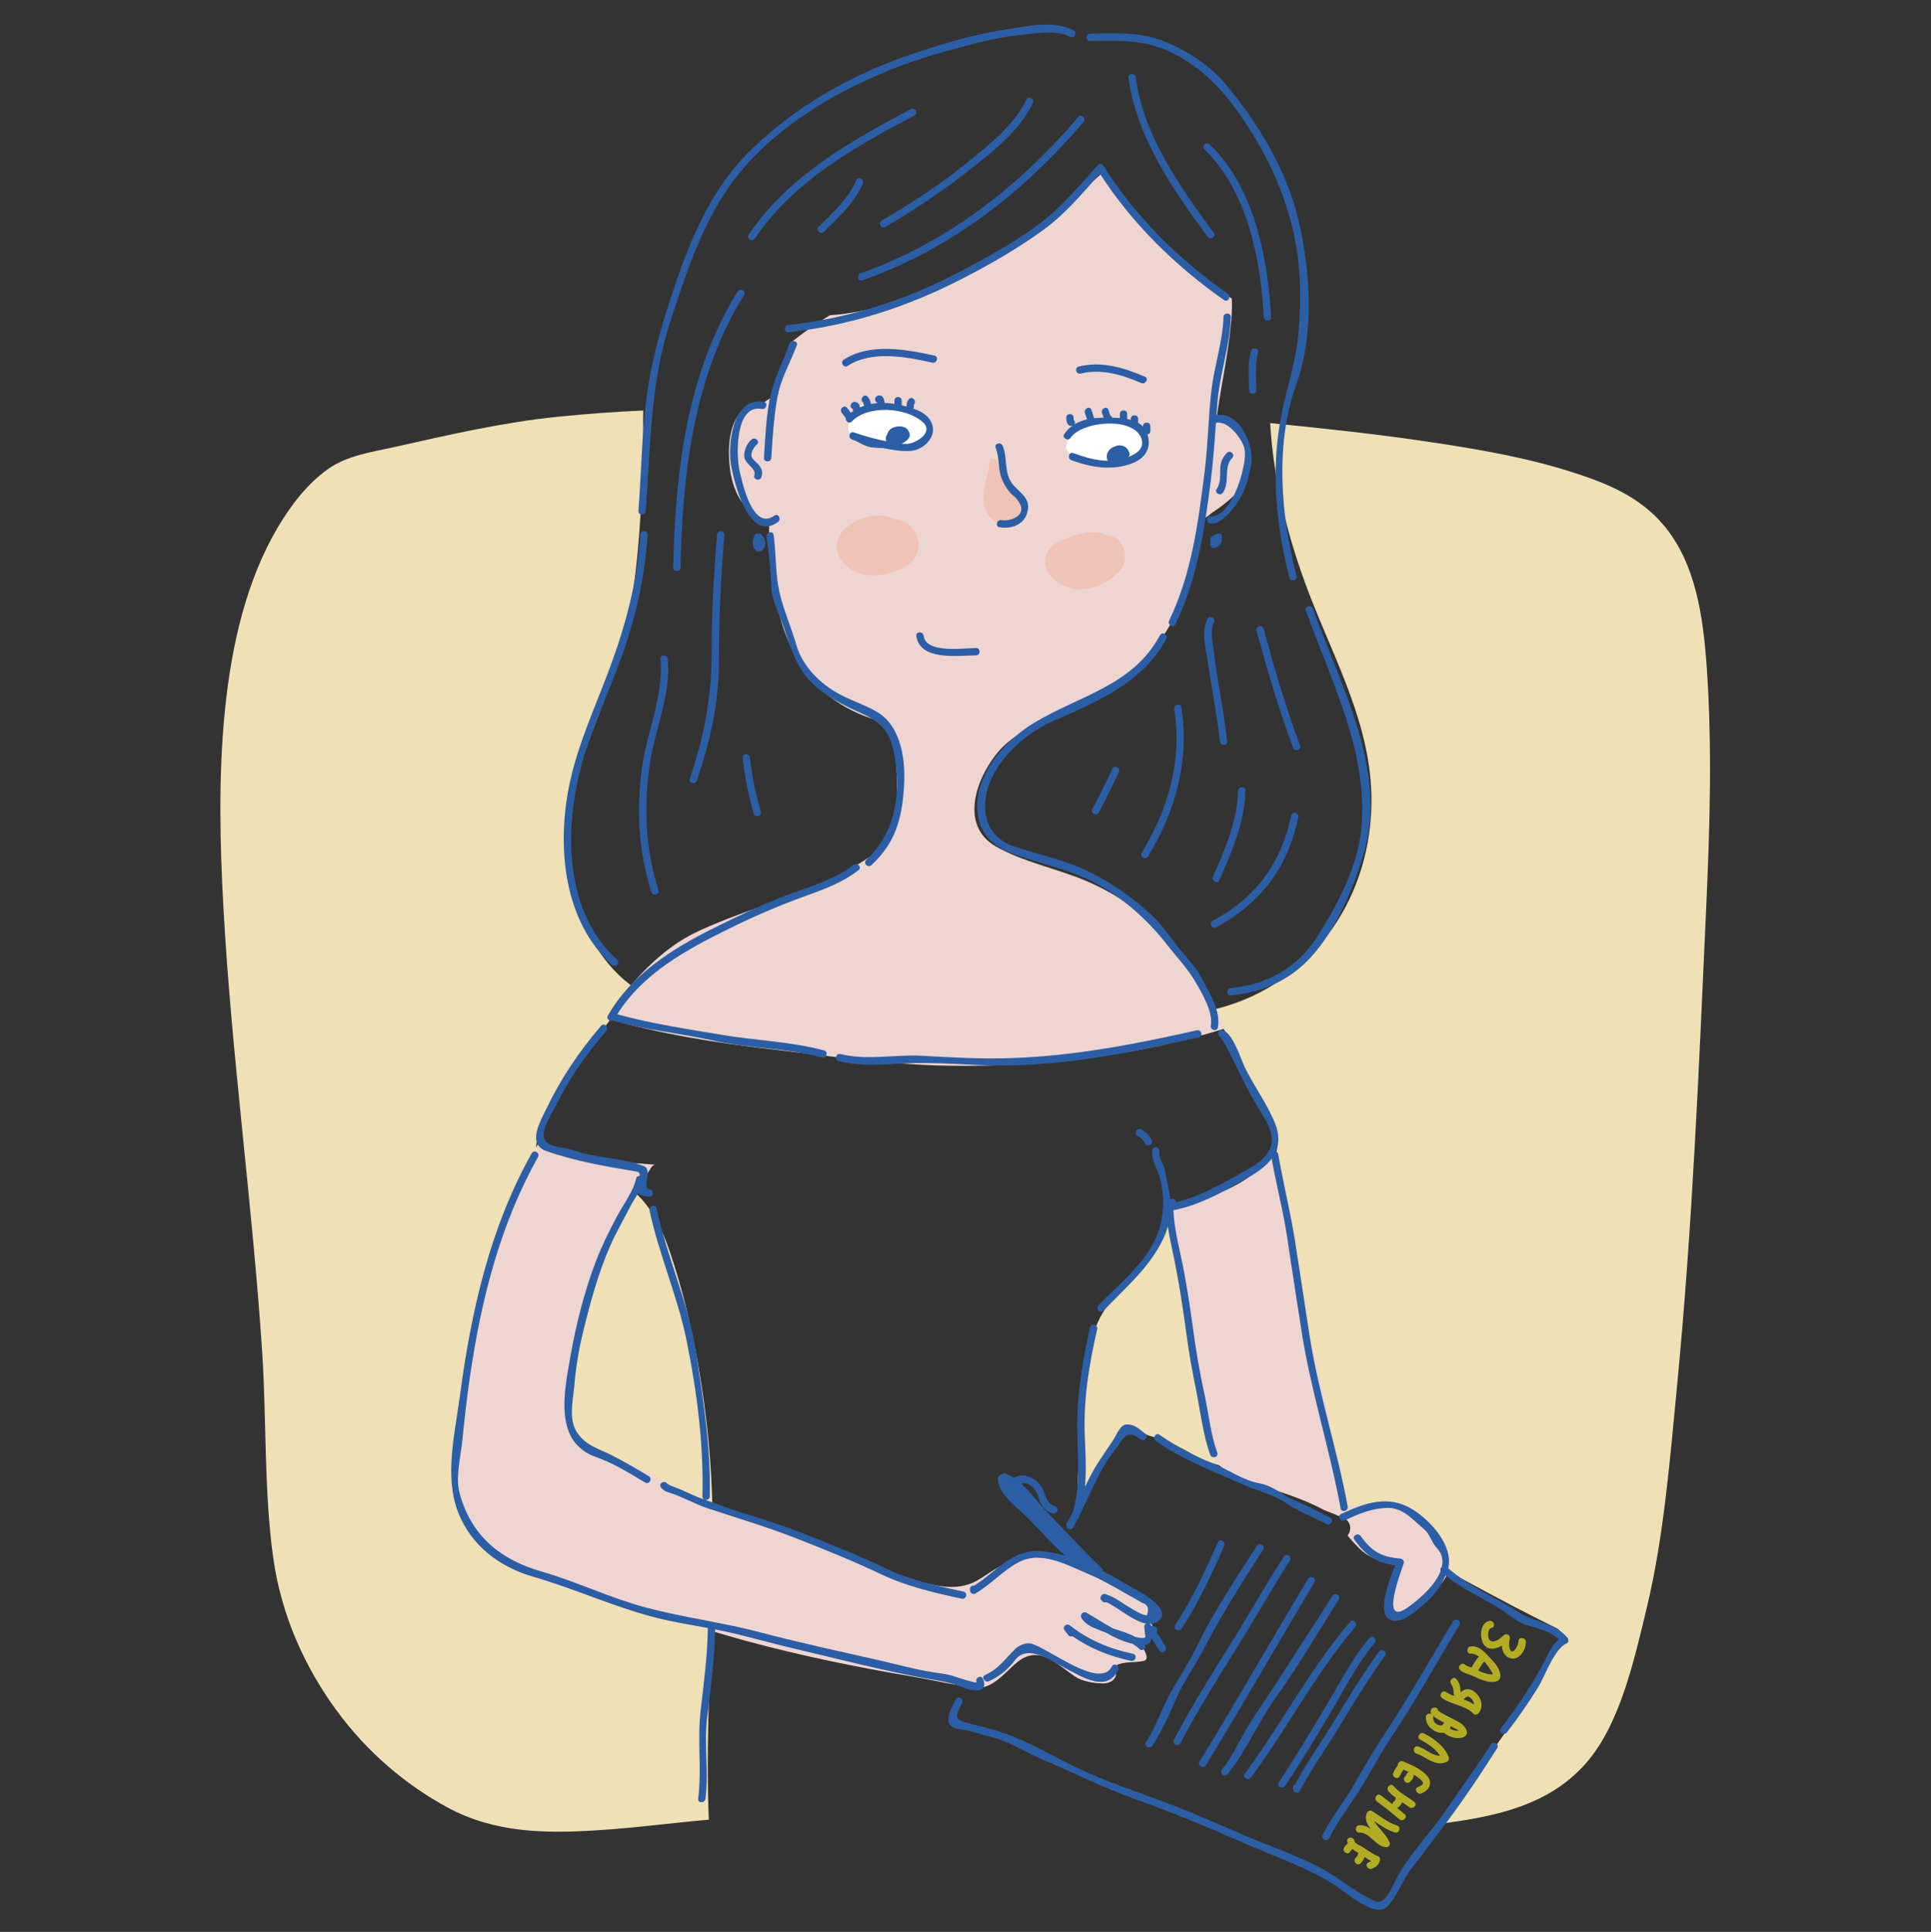 <?xml version="1.0" encoding="UTF-8" standalone="no"?>
<!-- Created with Inkscape (http://www.inkscape.org/) -->

<svg
   xmlns:dc="http://purl.org/dc/elements/1.1/"
   xmlns:cc="http://creativecommons.org/ns#"
   xmlns:rdf="http://www.w3.org/1999/02/22-rdf-syntax-ns#"
   xmlns:sodipodi="http://sodipodi.sourceforge.net/DTD/sodipodi-0.dtd"
   xmlns:inkscape="http://www.inkscape.org/namespaces/inkscape"
   xmlns="http://www.w3.org/2000/svg"
   version="1.1"
   id="svg2"
   xml:space="preserve"
   width="351.977"
   height="352.096"
   viewBox="0 0 351.977 352.096"
   sodipodi:docname="request.svg"
   inkscape:version="0.92.3 (2405546, 2018-03-11)"><rect x="0" y="0" width="351.977" height="352.096" fill="#333333" stroke="none"/><defs
     id="defs6"><clipPath
       clipPathUnits="userSpaceOnUse"
       id="clipPath18"><path
         d="M 0,841.89 H 595.28 V 0 H 0 Z"
         id="path16"
         inkscape:connector-curvature="0" /></clipPath><clipPath
       clipPathUnits="userSpaceOnUse"
       id="clipPath166"><path
         d="M 236.964,740.387 H 375.965 V 841.89 H 236.964 Z"
         id="path164"
         inkscape:connector-curvature="0" /></clipPath><clipPath
       clipPathUnits="userSpaceOnUse"
       id="clipPath180"><path
         d="M 0,841.89 H 595.28 V 0 H 0 Z"
         id="path178"
         inkscape:connector-curvature="0" /></clipPath><clipPath
       clipPathUnits="userSpaceOnUse"
       id="clipPath964"><path
         d="M 0,841.89 H 595.28 V 0 H 0 Z"
         id="path962"
         inkscape:connector-curvature="0" /></clipPath></defs><sodipodi:namedview
     pagecolor="#ffffff"
     bordercolor="#666666"
     borderopacity="1"
     objecttolerance="10"
     gridtolerance="10"
     guidetolerance="10"
     inkscape:pageopacity="0"
     inkscape:pageshadow="2"
     inkscape:window-width="1920"
     inkscape:window-height="1017"
     id="namedview4"
     showgrid="false"
     inkscape:zoom="0.29732601"
     inkscape:cx="-773.28494"
     inkscape:cy="-135.77457"
     inkscape:window-x="-8"
     inkscape:window-y="-8"
     inkscape:window-maximized="1"
     inkscape:current-layer="g10" /><g
     id="g10"
     inkscape:groupmode="layer"
     inkscape:label="Листовка (можно изменять)"
     transform="matrix(1.333,0,0,-1.333,-42.842,1068.629)"><g
       id="g12242"
       transform="translate(-276.911,221.117)"
       inkscape:export-filename="C:\dev\pfdo\_frontend\build\img\ill\index002.png"
       inkscape:export-xdpi="299"
       inkscape:export-ydpi="299"><g
         style="opacity:0.99;fill:#feedbf;fill-opacity:0.941"
         transform="translate(405.758,385.272)"
         id="g966"><path
           inkscape:connector-curvature="0"
           id="path968"
           style="fill:#feedbf;fill-opacity:0.941;fill-rule:nonzero;stroke:none"
           d="m 0,0 c -0.889,7.98 -2.496,16.422 -5.087,24.066 -1.37,4.045 -3.532,8.383 -7.81,10.028 -3.209,1.235 -6.569,1.865 -9.719,3.268 -0.787,0.349 -0.922,1.33 -0.611,2.031 3.138,7.061 7.337,13.354 12.225,19.313 0.289,0.351 0.631,0.502 0.969,0.515 0.2,0.149 0.443,0.258 0.741,0.293 0.12,0.016 0.239,0.024 0.359,0.039 -9.184,5.467 -12.172,19.326 -9.194,28.891 2.284,7.339 5.782,14.241 7.27,21.827 1.522,7.763 1.879,15.618 2.075,23.508 0.04,1.627 0,3.475 0.027,5.378 -3.919,-0.177 -7.835,-0.464 -11.744,-0.862 -7.579,-0.772 -14.913,-2.487 -22.387,-4.159 -2.974,-0.666 -6.412,-1.11 -9.118,-3.09 -2.69,-1.969 -4.873,-4.727 -6.785,-7.982 -8.309,-14.137 -8.316,-34.764 -7.363,-51.97 1.123,-20.289 3.957,-40.342 5.291,-60.61 0.614,-9.33 0.23,-18.894 1.502,-28.111 1.121,-8.119 4.445,-15.174 8.642,-20.916 4.272,-5.842 9.581,-10.242 15.151,-13.275 6.494,-3.537 13.466,-3.582 20.347,-3.159 5.16,0.319 10.29,1.006 15.436,1.465 C -0.531,-35.695 1.977,-17.762 0,0" /></g><g
         style="opacity:0.99;fill:#feedbf;fill-opacity:0.941"
         transform="translate(542.453,489.054)"
         id="g970"><path
           inkscape:connector-curvature="0"
           id="path972"
           style="fill:#feedbf;fill-opacity:0.941;fill-rule:nonzero;stroke:none"
           d="m 0,0 c -0.508,7.488 -1.588,14.5 -5.852,19.625 -3.305,3.972 -7.783,5.749 -11.953,7.121 -6.423,2.115 -13.003,3.253 -19.558,4.245 -7.436,1.125 -14.895,1.92 -22.357,2.664 0.512,-8.573 2.692,-16.793 5.953,-24.905 3.805,-9.462 8.505,-18.232 7.84,-28.722 -0.844,-13.328 -9.609,-23.897 -21.822,-26.621 3.814,-5.539 6.436,-11.799 8.913,-18.389 0.215,-0.572 -0.057,-1.441 -0.63,-1.717 -0.248,-0.121 -0.499,-0.232 -0.747,-0.349 -2.882,-3.997 -8.847,-5.704 -14.025,-6.29 -0.01,-2.394 -0.533,-4.738 -1.988,-6.826 -2.151,-3.09 -5.432,-5.592 -7.021,-9.039 -2.543,-5.522 -2.428,-12.943 -2.668,-18.904 -0.083,-2.065 -0.14,-4.145 -0.123,-6.223 0.03,0.09 0.065,0.182 0.116,0.275 1.435,2.657 3.938,9.203 7.37,9.756 0.088,0.02 0.176,0.028 0.264,0.029 0.585,0.041 1.196,-0.095 1.833,-0.457 2.437,-0.734 5.08,-1.767 7.137,-3.322 17.28,-4.939 32.758,-15.236 48.762,-23.062 0.744,-0.366 0.971,-1.328 0.61,-2.034 -0.879,-1.71 -1.952,-3.224 -3.111,-4.691 -0.357,-1.291 -1.139,-2.66 -2.027,-3.959 -3.696,-5.402 -7.545,-10.73 -11.365,-16.06 1.134,0.164 2.267,0.314 3.398,0.501 5.811,0.971 12.243,2.663 16.798,8.11 4.413,5.277 6.284,13.639 8.058,21.023 2.318,9.655 3.174,20.461 4.143,30.514 2.081,21.588 2.971,43.358 3.958,65.084 C 0.399,-21.756 0.737,-10.862 0,0" /></g><g
         transform="translate(479.308,520.004)"
         id="g986"><path
           inkscape:connector-curvature="0"
           id="path988"
           style="fill:#eed5d2;fill-opacity:1;fill-rule:nonzero;stroke:none"
           d="m 0,0 c -0.6,1.403 -1.907,2.722 -3.367,2.743 -0.027,0.011 -0.046,0.029 -0.073,0.04 -0.173,0.068 -0.347,0.118 -0.521,0.153 0.024,0.174 0.054,0.348 0.078,0.523 0.606,4.416 1.595,8.769 1.99,13.214 0.091,1.021 0.113,2.034 0.082,3.041 -6.79,4.736 -12.98,10.058 -17.238,17.108 -0.163,0.024 -0.325,0.055 -0.488,0.079 -10.153,-9.291 -23.647,-18.403 -37.274,-19.464 -1.899,-1.168 -3.721,-2.434 -5.439,-3.831 -0.7,-2.323 -1.235,-4.722 -1.657,-7.152 -0.718,-0.152 -1.349,-0.488 -1.9,-0.961 -0.784,0.221 -1.651,0.078 -2.548,-0.662 -2.287,-1.886 -2.417,-5.558 -2.1,-8.255 0.254,-2.161 1.081,-4.592 2.859,-5.922 0.634,-0.843 1.464,-1.499 2.496,-1.901 0.006,-0.31 0.005,-0.626 0.014,-0.933 0.22,-7.971 1.489,-17.122 8.146,-22.398 1.955,-1.549 4.207,-2.628 6.625,-3.363 2.217,-1.995 2.627,-4.561 2.699,-7.996 0.089,-4.267 0.224,-8.127 -3.772,-10.718 -3.743,-2.426 -7.436,-4.212 -11.674,-5.664 -3.967,-1.36 -7.901,-2.688 -11.715,-4.448 -5.212,-2.404 -9.289,-7.08 -12.645,-11.896 7.389,-2.154 15,-3.367 22.645,-4.252 7.99,-0.926 16.084,-2.113 24.134,-2.242 12.791,-0.203 25.758,1.304 38.003,5.117 -2.461,4.977 -5.549,9.617 -9.455,13.648 -2.832,2.922 -6.308,5.139 -10.067,6.675 -3.9,1.594 -8.237,2.438 -11.909,4.533 -5.068,2.89 -2.681,9.456 0.377,13.015 1.474,1.715 3.445,2.806 5.428,3.891 0.537,0.078 1.062,0.158 1.579,0.239 2.455,1.216 5.055,2.212 7.474,3.692 5.124,3.135 8.728,8.109 10.993,13.607 0.741,3.228 1.226,6.512 1.796,9.495 0.033,0.174 0.067,0.349 0.1,0.523 0.383,0.159 0.745,0.369 1.068,0.59 0.248,0.169 0.48,0.363 0.705,0.564 1.35,0.848 2.614,1.908 3.574,2.915 C 0.763,-4.83 0.957,-2.239 0,0" /></g><g
         transform="translate(455.062,367.142)"
         id="g990"><path
           inkscape:connector-curvature="0"
           id="path992"
           style="fill:#eed5d2;fill-opacity:1;fill-rule:nonzero;stroke:none"
           d="m 0,0 c -4.659,2.162 -7.944,0.23 -11.847,-2.361 -3.004,-1.996 -6.082,-1.114 -9.336,-0.188 -3.763,1.07 -7.311,2.822 -11.016,4.07 -3.322,1.118 -6.536,2.573 -9.871,3.69 -3.73,1.25 -7.483,2.764 -10.988,4.551 -2.672,1.363 -5.222,2.926 -8.019,4.033 -1.411,0.559 -2.815,0.973 -4.131,1.762 -2.181,1.308 -2.777,3.752 -2.908,6.115 -0.187,3.389 0.889,6.607 1.568,9.873 0.835,4.019 2.151,7.939 3.768,11.709 1.607,3.746 3.694,7.275 5.937,10.702 0.122,0.07 0.239,0.15 0.36,0.222 -4.602,0.385 -11.721,0.51 -15.955,2.916 -0.221,-0.558 -0.459,-1.111 -0.668,-1.676 -0.555,-1.078 -1.112,-2.156 -1.661,-3.24 -3.115,-6.153 -4.994,-12.965 -6.23,-19.721 -0.565,-3.088 -0.93,-6.213 -1.162,-9.344 -0.239,-3.222 -0.944,-6.388 -1.269,-9.605 -0.55,-5.438 1.008,-9.76 5.454,-13.004 4.351,-3.174 9.986,-4.502 15.103,-5.842 6.366,-1.668 12.554,-3.891 18.907,-5.611 7.472,-2.022 15.068,-3.576 22.698,-4.865 2.947,-0.498 6.051,-1.295 9.017,-1.51 1.939,-0.139 3.893,2.25 5.177,3.344 3.097,2.634 5.394,-0.024 8.009,-1.797 1.062,-0.721 2.518,-0.93 3.773,-0.979 0.763,-0.031 1.644,0.274 1.866,1.08 0.16,0.582 -0.422,1.262 0.414,1.555 1.036,0.363 2.339,0.189 3.433,0.451 0.279,0.068 0.401,0.356 0.349,0.615 -0.155,0.782 -0.536,1.239 -1.042,1.703 1.625,0.719 2.724,1.782 1.341,3.145 C 14.29,-5.148 1.701,-0.789 0,0" /></g><g
         transform="translate(507.319,367.284)"
         id="g994"><path
           inkscape:connector-curvature="0"
           id="path996"
           style="fill:#eed5d2;fill-opacity:1;fill-rule:nonzero;stroke:none"
           d="m 0,0 c -0.196,1.762 -1.449,3.373 -2.509,4.715 -1.356,1.717 -2.809,2.779 -5.001,3.121 -2.403,0.375 -4.796,-0.482 -7.207,-0.422 -0.972,4.096 -1.123,8.428 -1.961,12.557 -1.009,4.968 -2.475,9.783 -3.326,14.791 -0.82,4.824 -1.552,9.656 -2.319,14.486 -0.318,1.998 -0.589,5.002 -1.929,6.846 -2.323,-4.836 -8.694,-6.879 -14.309,-7.594 0.403,-1.506 0.832,-3.01 1.112,-4.539 0.706,-3.861 1.203,-7.729 1.767,-11.607 0.576,-3.959 1.242,-7.901 2.066,-11.817 0.47,-2.234 0.326,-5.943 2.115,-7.65 0.31,-0.295 0.651,-0.549 1.007,-0.783 0.699,-0.391 1.414,-0.754 2.142,-1.092 1.064,-0.42 2.176,-0.744 3.218,-1.086 2.734,-0.899 5.431,-1.764 7.921,-3.115 0.945,-0.364 1.879,-0.741 2.791,-1.153 0.722,-0.328 1.007,-1.367 0.609,-2.033 -0.064,-0.107 -0.116,-0.211 -0.172,-0.314 0.401,-0.504 0.841,-0.967 1.216,-1.37 1.998,-2.138 3.668,-2.162 6.279,-2.377 -0.854,-2.146 -2.619,-4.355 -2.247,-6.714 0.518,-3.288 5.932,2.107 6.402,2.599 C -1.146,-3.309 0.201,-1.809 0,0" /></g><g
         transform="translate(430.414,525.277)"
         id="g998"><path
           inkscape:connector-curvature="0"
           id="path1000"
           style="fill:#ffffff;fill-opacity:1;fill-rule:nonzero;stroke:none"
           d="m 0,0 c -1.099,0.113 -5.343,0.616 -5.125,-2.335 0.004,-0.052 0.021,-0.093 0.026,-0.143 -0.213,-0.145 -0.365,-0.453 -0.277,-0.877 0.512,-2.453 3.397,-2.318 4.776,-2.406 1.575,-0.102 4.98,-0.891 5.919,1.425 C 6.744,-0.826 1.14,-0.118 0,0" /></g><g
         transform="translate(465.241,521.301)"
         id="g1002"><path
           inkscape:connector-curvature="0"
           id="path1004"
           style="fill:#ffffff;fill-opacity:1;fill-rule:nonzero;stroke:none"
           d="M 0,0 C -0.428,1.731 -2.63,1.619 -3.631,1.776 -4.816,1.962 -6.013,1.889 -7.197,1.626 -7.953,1.458 -9.775,1.105 -9.919,-0.4 c -0.005,-0.058 0,-0.107 -0.003,-0.163 -0.184,-0.289 -0.349,-0.612 -0.463,-1.02 -0.09,-0.322 0.058,-0.733 0.253,-0.894 0.007,-0.006 0.016,-0.011 0.024,-0.018 0.065,-0.139 0.153,-0.262 0.29,-0.325 0.068,-0.032 0.14,-0.054 0.21,-0.083 0.054,-0.196 0.161,-0.364 0.338,-0.445 0.173,-0.079 0.44,-0.16 0.754,-0.236 1.229,-0.56 2.999,-0.618 3.379,-0.667 1.263,-0.165 2.993,-0.043 4.084,1.122 0.204,0.171 0.388,0.368 0.548,0.595 C 0.033,-1.937 0.277,-1.124 0,0" /></g><g
         transform="translate(431.565,509.474)"
         id="g1006"><path
           inkscape:connector-curvature="0"
           id="path1008"
           style="fill:#efc3b5;fill-opacity:1;fill-rule:nonzero;stroke:none"
           d="M 0,0 C -2.116,1.184 -5.08,0.448 -6.849,-1.097 -9.542,-3.449 -7.439,-6.707 -4.63,-7.425 -2.378,-8.001 2.04,-7 2.896,-4.515 3.413,-3.01 2.881,-1.737 1.755,-0.668 1.28,-0.218 0.66,-0.043 0,0" /></g><g
         transform="translate(462.534,505.957)"
         id="g1010"><path
           inkscape:connector-curvature="0"
           id="path1012"
           style="fill:#efc3b5;fill-opacity:1;fill-rule:nonzero;stroke:none"
           d="m 0,0 c -0.45,0.95 -1.208,1.289 -2.058,1.367 -1.708,0.972 -4.5,0.142 -6.09,-0.538 -2.797,-1.196 -3.344,-3.902 -0.815,-5.769 2.704,-1.997 6.256,-0.827 8.459,1.334 1.02,1 1.084,2.383 0.504,3.606" /></g><g
         transform="translate(447.667,513.538)"
         id="g1014"><path
           inkscape:connector-curvature="0"
           id="path1016"
           style="fill:#efc3b5;fill-opacity:1;fill-rule:nonzero;stroke:none"
           d="M 0,0 C -1.217,1.066 -1.626,2.532 -2.289,3.95 -2.324,4.198 -2.532,4.312 -2.757,4.293 -2.991,4.328 -3.227,4.228 -3.264,3.922 -3.521,1.808 -4.406,-0.012 -3.99,-2.174 c 0.283,-1.471 1.731,-2.763 3.24,-2.552 1.043,0.146 1.534,0.927 1.593,1.787 0.087,0.324 0.105,0.696 0.027,1.124 C 0.768,-1.249 0.45,-0.395 0,0" /></g><g
         transform="translate(436.555,522.389)"
         id="g1018"><path
           inkscape:connector-curvature="0"
           id="path1020"
           style="fill:#2c5ea5;fill-opacity:1;fill-rule:nonzero;stroke:none"
           d="m 0,0 c -0.351,1.267 -1.438,1.895 -2.62,2.3 0.049,0.073 0.084,0.157 0.085,0.266 0,0.059 -0.026,0.259 0.019,0.313 0.41,0.492 -0.294,1.203 -0.707,0.707 C -3.481,3.275 -3.531,2.974 -3.534,2.579 -3.761,2.639 -3.985,2.695 -4.202,2.75 v 0.649 c 0,0.645 -1,0.645 -1,0 V 2.948 c -0.443,0.069 -0.89,0.118 -1.341,0.13 -0.038,0.552 -0.258,1.209 -0.959,0.97 -0.491,-0.167 -0.409,-0.821 -0.038,-0.959 0,-0.013 0.001,-0.027 0.001,-0.041 -0.289,-0.024 -0.577,-0.055 -0.859,-0.11 -0.06,0.368 -0.196,0.685 -0.451,0.981 -0.42,0.491 -1.124,-0.22 -0.707,-0.707 0.118,-0.137 0.173,-0.3 0.187,-0.48 10e-4,-0.017 0.01,-0.028 0.013,-0.044 -0.187,-0.063 -0.372,-0.13 -0.551,-0.209 -0.065,0.359 -0.236,0.677 -0.662,0.735 -0.615,0.084 -0.883,-0.825 -0.304,-0.95 0.003,-0.066 0.005,-0.132 0.004,-0.198 0,-0.043 0.015,-0.076 0.023,-0.113 -0.107,-0.074 -0.221,-0.137 -0.325,-0.219 -0.005,0.006 -0.006,0.013 -0.011,0.019 -0.182,0.209 -0.317,0.456 -0.5,0.666 -0.423,0.488 -1.128,-0.222 -0.707,-0.707 0.183,-0.21 0.317,-0.456 0.5,-0.666 0.014,-0.016 0.03,-0.02 0.043,-0.033 -0.091,-0.425 0.456,-0.859 0.83,-0.467 2.15,2.253 7.343,1.982 9.682,-0.081 1.619,-1.427 -0.966,-2.893 -2.056,-2.983 -0.277,-0.022 -0.558,-0.009 -0.839,0.015 0.187,0.073 0.353,0.172 0.491,0.292 0.351,0.21 0.608,0.509 0.638,0.878 0.017,0.202 -0.051,0.378 -0.165,0.53 -0.231,0.642 -1.027,0.739 -1.677,0.635 -0.56,-0.089 -0.993,-0.396 -1.164,-0.848 -0.031,-0.054 -0.051,-0.11 -0.062,-0.17 -0.03,-0.048 -0.07,-0.089 -0.095,-0.139 -0.147,-0.299 -0.147,-0.595 -0.04,-0.839 -1.526,0.303 -2.932,0.687 -4.433,1.212 -0.611,0.214 -0.87,-0.753 -0.266,-0.964 0.847,-0.296 1.441,-0.772 2.292,-1.003 0.718,-0.194 1.552,-0.103 2.287,-0.242 1.173,-0.221 2.319,-0.415 3.517,-0.317 C -1.333,-3.349 0.484,-1.747 0,0" /></g><g
         transform="translate(465.353,522.289)"
         id="g1022"><path
           inkscape:connector-curvature="0"
           id="path1024"
           style="fill:#2c5ea5;fill-opacity:1;fill-rule:nonzero;stroke:none"
           d="M 0,0 V -0.068 C -0.195,0.137 -0.419,0.31 -0.667,0.452 V 1 c 0,0.645 -1,0.645 -1,0 V 0.86 c -0.164,0.046 -0.33,0.086 -0.5,0.119 v 0.688 c 0,0.645 -1,0.645 -1,0 V 1.106 c -0.359,0.029 -0.715,0.047 -1.048,0.053 -0.03,0.102 -0.089,0.199 -0.2,0.273 -0.17,0.111 -0.238,0.632 -0.32,0.82 -0.257,0.59 -1.119,0.081 -0.864,-0.504 0.091,-0.209 0.148,-0.407 0.222,-0.59 C -5.821,1.148 -6.265,1.129 -6.699,1.081 -6.704,1.137 -6.71,1.194 -6.735,1.252 -6.873,1.576 -6.93,1.926 -7.068,2.252 -7.32,2.844 -8.182,2.334 -7.932,1.748 -7.818,1.481 -7.752,1.198 -7.657,0.923 -8.279,0.783 -8.87,0.568 -9.404,0.233 -9.29,0.37 -9.259,0.559 -9.401,0.752 -9.5,0.887 -9.499,1.004 -9.5,1.167 c -0.005,0.644 -1.005,0.645 -1,0 0.003,-0.325 0.038,-0.652 0.235,-0.919 0.165,-0.224 0.419,-0.249 0.626,-0.17 -0.418,-0.301 -0.8,-0.674 -1.126,-1.159 -0.36,-0.538 0.507,-1.038 0.864,-0.505 1.493,2.228 8.453,2.944 9.637,-0.01 0.561,-1.397 -0.587,-2.181 -1.768,-2.621 0.149,0.106 0.243,0.286 0.181,0.516 -0.037,0.139 -0.095,0.259 -0.165,0.368 -0.255,0.608 -1.04,0.835 -1.642,0.642 -0.062,-0.02 -0.12,-0.059 -0.182,-0.087 -0.083,-0.024 -0.166,-0.049 -0.245,-0.085 -0.536,-0.243 -0.98,-0.87 -0.856,-1.446 0.01,-0.166 0.049,-0.31 0.123,-0.423 -1.61,0.011 -3.254,0.503 -4.716,1.047 -0.606,0.226 -0.864,-0.741 -0.266,-0.964 2.741,-1.021 5.701,-1.506 8.475,-0.366 1.736,0.714 2.488,2.154 1.923,3.88 C 0.811,-1.098 1,-0.947 1,-0.667 V 0 C 1,0.645 0,0.645 0,0" /></g><g
         transform="translate(436.818,531.937)"
         id="g1026"><path
           inkscape:connector-curvature="0"
           id="path1028"
           style="fill:#2c5ea5;fill-opacity:1;fill-rule:nonzero;stroke:none"
           d="m 0,0 c -3.887,0.854 -8.791,1.761 -12.385,-0.55 -0.541,-0.347 -0.04,-1.214 0.504,-0.864 3.358,2.159 7.987,1.247 11.615,0.45 C 0.362,-1.102 0.63,-0.138 0,0" /></g><g
         transform="translate(465.604,529.053)"
         id="g1030"><path
           inkscape:connector-curvature="0"
           id="path1032"
           style="fill:#2c5ea5;fill-opacity:1;fill-rule:nonzero;stroke:none"
           d="M 0,0 C -2.892,1.236 -5.913,2.168 -9.052,1.384 -9.677,1.228 -9.412,0.263 -8.786,0.42 -5.927,1.134 -3.133,0.26 -0.504,-0.863 0.082,-1.114 0.592,-0.252 0,0" /></g><g
         transform="translate(447.445,514.45)"
         id="g1034"><path
           inkscape:connector-curvature="0"
           id="path1036"
           style="fill:#2c5ea5;fill-opacity:1;fill-rule:nonzero;stroke:none"
           d="m 0,0 c -1.127,1.567 -0.606,3.471 -1.277,5.138 -0.239,0.591 -1.205,0.333 -0.965,-0.265 0.562,-1.397 0.268,-2.952 0.889,-4.385 0.329,-0.757 0.72,-1.361 1.28,-1.959 C 0.451,-1.833 0.853,-2.309 1.131,-2.9 1.812,-4.555 -0.372,-5.19 -1.46,-5.013 -2.091,-4.91 -2.361,-5.873 -1.726,-5.977 0.256,-6.3 2.109,-5.384 2.192,-3.206 2.246,-1.777 0.713,-0.991 0,0" /></g><g
         transform="translate(442.519,491.955)"
         id="g1038"><path
           inkscape:connector-curvature="0"
           id="path1040"
           style="fill:#2c5ea5;fill-opacity:1;fill-rule:nonzero;stroke:none"
           d="m 0,0 c -1.679,-0.02 -6.861,-0.785 -7.167,1.667 -0.079,0.631 -1.08,0.638 -1,0 C -7.734,-1.795 -2.416,-1.028 0,-1 0.645,-0.993 0.646,0.007 0,0" /></g><g
         transform="translate(476.938,540.387)"
         id="g1042"><path
           inkscape:connector-curvature="0"
           id="path1044"
           style="fill:#2c5ea5;fill-opacity:1;fill-rule:nonzero;stroke:none"
           d="m 0,0 c -6.617,4.624 -12.705,10.619 -16.986,17.487 -0.059,0.095 -0.136,0.148 -0.217,0.185 -0.172,0.104 -0.391,0.112 -0.568,-0.084 -2.565,-2.823 -4.845,-5.639 -7.909,-7.961 -2.984,-2.263 -6.294,-4.092 -9.573,-5.885 -7.768,-4.249 -16.003,-7.048 -24.832,-8.007 -0.634,-0.069 -0.641,-1.07 0,-1 8.437,0.917 16.237,3.46 23.755,7.315 3.86,1.98 7.645,4.158 11.155,6.714 3.001,2.185 5.251,4.93 7.698,7.658 C -13.112,9.621 -7.104,3.749 -0.504,-0.863 0.025,-1.234 0.524,-0.366 0,0" /></g><g
         transform="translate(417.037,533.588)"
         id="g1046"><path
           inkscape:connector-curvature="0"
           id="path1048"
           style="fill:#2c5ea5;fill-opacity:1;fill-rule:nonzero;stroke:none"
           d="m 0,0 c -1.008,-2.661 -2.316,-5.146 -2.807,-7.976 -0.438,-2.524 -0.552,-5.105 -0.711,-7.657 -0.04,-0.644 0.96,-0.64 1,0 0.17,2.747 0.345,5.486 0.816,8.201 0.434,2.508 1.772,4.804 2.667,7.166 C 1.193,0.338 0.227,0.597 0,0" /></g><g
         transform="translate(414.934,510.053)"
         id="g1050"><path
           inkscape:connector-curvature="0"
           id="path1052"
           style="fill:#2c5ea5;fill-opacity:1;fill-rule:nonzero;stroke:none"
           d="m 0,0 c -3,-2.181 -4.438,4.748 -4.752,6.119 -0.461,2.017 -0.667,9.156 3.038,8.467 0.63,-0.117 0.9,0.847 0.266,0.964 -4.273,0.795 -5.001,-5.974 -4.448,-8.781 0.423,-2.152 2.339,-10.585 6.4,-7.632 C 1.021,-0.488 0.522,0.38 0,0" /></g><g
         transform="translate(412.685,517.121)"
         id="g1054"><path
           inkscape:connector-curvature="0"
           id="path1056"
           style="fill:#2c5ea5;fill-opacity:1;fill-rule:nonzero;stroke:none"
           d="m 0,0 c -0.294,0.311 -0.679,0.558 -0.85,0.967 -0.214,0.513 0.331,1.377 0.704,1.68 0.501,0.407 -0.211,1.11 -0.707,0.707 -0.66,-0.537 -1.121,-1.608 -0.991,-2.46 0.139,-0.908 1.657,-1.562 1.363,-2.427 C -0.689,-2.146 0.277,-2.406 0.483,-1.799 0.726,-1.084 0.502,-0.529 0,0" /></g><g
         transform="translate(413.302,507.293)"
         id="g1058"><path
           inkscape:connector-curvature="0"
           id="path1060"
           style="fill:#2c5ea5;fill-opacity:1;fill-rule:nonzero;stroke:none"
           d="M 0,0 C -0.09,0.171 -0.267,0.307 -0.479,0.308 -0.48,0.309 -0.481,0.311 -0.483,0.311 -0.693,0.38 -0.941,0.269 -1.048,0.082 c -0.076,-0.134 -0.13,-0.274 -0.169,-0.414 -0.247,-0.626 -0.081,-1.5 0.516,-1.771 0.228,-0.103 0.41,-0.073 0.605,0.079 C 0.566,-1.511 0.536,-0.537 0,0" /></g><g
         transform="translate(476.832,518.642)"
         id="g1062"><path
           inkscape:connector-curvature="0"
           id="path1064"
           style="fill:#2c5ea5;fill-opacity:1;fill-rule:nonzero;stroke:none"
           d="m 0,0 c -0.541,-0.542 -0.851,-1.179 -0.909,-1.949 -0.078,-1.037 0.121,-2.078 -0.502,-2.986 -0.366,-0.533 0.501,-1.032 0.863,-0.504 0.989,1.441 0.027,3.501 1.255,4.732 C 1.163,-0.25 0.456,0.457 0,0" /></g><g
         transform="translate(475.685,507.622)"
         id="g1066"><path
           inkscape:connector-curvature="0"
           id="path1068"
           style="fill:#2c5ea5;fill-opacity:1;fill-rule:nonzero;stroke:none"
           d="m 0,0 c -0.271,-0.025 -0.47,-0.129 -0.639,-0.262 -0.084,-0.037 -0.162,-0.084 -0.232,-0.143 -0.196,-0.093 -0.343,-0.29 -0.277,-0.561 0,-0.001 0.002,-0.004 0.002,-0.005 0,-0.066 0.007,-0.126 0.028,-0.187 -0.02,-0.113 -0.044,-0.222 -0.048,-0.342 -0.008,-0.247 0.234,-0.534 0.5,-0.5 0.619,0.078 1.227,0.614 1.071,1.277 C 0.569,-0.413 0.44,0.041 0,0" /></g><g
         transform="translate(429.005,483.202)"
         id="g1070"><path
           inkscape:connector-curvature="0"
           id="path1072"
           style="fill:#2c5ea5;fill-opacity:1;fill-rule:nonzero;stroke:none"
           d="m 0,0 c -1.826,1.084 -3.931,1.675 -5.772,2.787 -2.416,1.459 -4.515,3.676 -5.303,6.432 -0.691,2.411 -1.765,4.788 -2.307,7.218 -0.56,2.509 -0.427,5.239 -0.788,7.782 -0.091,0.636 -1.054,0.365 -0.965,-0.265 0.316,-2.218 0.58,-4.634 0.65,-6.868 0.061,-1.971 1.173,-3.805 1.757,-5.633 1.141,-3.57 2.052,-6.424 5.261,-8.715 1.587,-1.134 3.282,-2.013 5.063,-2.8 2.627,-1.162 3.988,-2.28 4.628,-5.235 1.163,-5.375 0.404,-11.109 -3.73,-14.93 -0.474,-0.439 0.235,-1.144 0.707,-0.707 3.271,3.023 4.174,6.307 4.46,10.673 C 3.896,-6.682 3.332,-1.978 0,0" /></g><g
         transform="translate(455.854,576.387)"
         id="g1074"><path
           inkscape:connector-curvature="0"
           id="path1076"
           style="fill:#2c5ea5;fill-opacity:1;fill-rule:nonzero;stroke:none"
           d="m 0,0 c -2.644,1.498 -6.594,0.533 -9.432,0.106 -4.518,-0.68 -9.048,-2.096 -13.362,-3.577 -7.984,-2.742 -15.44,-7.09 -21.477,-13.012 -5.724,-5.616 -8.556,-13.138 -10.987,-20.613 -1.424,-4.38 -2.566,-8.593 -3.148,-13.179 -0.65,-5.106 -0.705,-10.278 -1.096,-15.407 -0.049,-0.643 0.951,-0.638 1,0 0.663,8.7 0.604,17.487 3.349,25.867 2.401,7.331 4.833,14.947 9.94,20.898 5.338,6.218 12.811,10.601 20.34,13.611 3.716,1.486 7.605,2.555 11.476,3.554 2.204,0.569 4.436,0.976 6.702,1.202 1.872,0.188 4.52,0.633 6.191,-0.313 C 0.058,-1.182 0.562,-0.318 0,0" /></g><g
         transform="translate(393.955,490.483)"
         id="g1078"><path
           inkscape:connector-curvature="0"
           id="path1080"
           style="fill:#2c5ea5;fill-opacity:1;fill-rule:nonzero;stroke:none"
           d="m 0,0 c 1.991,5.47 3.301,11.157 3.647,16.972 0.039,0.644 -0.961,0.64 -1,0 C 2.268,10.6 0.631,4.514 -1.595,-1.445 -3.603,-6.821 -6.064,-12.063 -7.15,-17.73 -8.734,-26 -7.778,-35.934 -1.206,-41.882 c 0.477,-0.432 1.186,0.273 0.707,0.707 -7.023,6.357 -7.249,17.125 -5.133,25.714 C -4.323,-10.149 -1.866,-5.127 0,0" /></g><g
         transform="translate(409.921,540.707)"
         id="g1082"><path
           inkscape:connector-curvature="0"
           id="path1084"
           style="fill:#2c5ea5;fill-opacity:1;fill-rule:nonzero;stroke:none"
           d="m 0,0 c -7.007,-11.261 -8.531,-24.76 -8.818,-37.752 -0.015,-0.645 0.985,-0.644 1,0 0.284,12.824 1.764,26.13 8.681,37.247 C 1.205,0.044 0.34,0.546 0,0" /></g><g
         transform="translate(407.103,507.455)"
         id="g1086"><path
           inkscape:connector-curvature="0"
           id="path1088"
           style="fill:#2c5ea5;fill-opacity:1;fill-rule:nonzero;stroke:none"
           d="m 0,0 c -0.466,-5.546 -0.75,-10.982 -0.75,-16.55 0,-5.782 -1.115,-11.359 -2.982,-16.817 -0.209,-0.612 0.756,-0.872 0.964,-0.266 1.769,5.17 3.018,10.618 3.018,16.108 C 0.25,-11.629 0.507,-5.873 1,0 1.054,0.643 0.054,0.638 0,0" /></g><g
         transform="translate(397.92,476.163)"
         id="g1090"><path
           inkscape:connector-curvature="0"
           id="path1092"
           style="fill:#2c5ea5;fill-opacity:1;fill-rule:nonzero;stroke:none"
           d="m 0,0 c 0.687,4.691 2.931,9.513 2.433,14.292 -0.067,0.635 -1.067,0.642 -1,0 C 1.95,9.326 -0.49,4.127 -1.118,-0.793 -1.848,-6.507 -1.547,-12.083 0.2,-17.59 0.395,-18.202 1.36,-17.94 1.165,-17.325 -0.639,-11.641 -0.86,-5.874 0,0" /></g><g
         transform="translate(413.085,469.588)"
         id="g1094"><path
           inkscape:connector-curvature="0"
           id="path1096"
           style="fill:#2c5ea5;fill-opacity:1;fill-rule:nonzero;stroke:none"
           d="m 0,0 c -0.708,2.416 -1.214,4.863 -1.482,7.367 -0.069,0.634 -1.069,0.641 -1,0 0.277,-2.592 0.785,-5.131 1.517,-7.633 C -0.784,-0.883 0.182,-0.62 0,0" /></g><g
         transform="translate(456.499,564.559)"
         id="g1098"><path
           inkscape:connector-curvature="0"
           id="path1100"
           style="fill:#2c5ea5;fill-opacity:1;fill-rule:nonzero;stroke:none"
           d="m 0,0 c -8.119,-9.517 -17.906,-17.165 -29.779,-21.372 -0.604,-0.213 -0.344,-1.18 0.265,-0.963 12.039,4.264 21.985,11.973 30.221,21.628 C 1.123,-0.22 0.419,0.491 0,0" /></g><g
         transform="translate(449.421,566.957)"
         id="g1102"><path
           inkscape:connector-curvature="0"
           id="path1104"
           style="fill:#2c5ea5;fill-opacity:1;fill-rule:nonzero;stroke:none"
           d="m 0,0 c -1.779,-3.722 -5.552,-6.55 -8.71,-9.094 -3.478,-2.802 -7.266,-5.216 -11.11,-7.477 -0.556,-0.326 -0.053,-1.191 0.504,-0.863 3.931,2.312 7.724,4.815 11.313,7.633 3.258,2.558 7.046,5.489 8.866,9.296 C 1.14,0.074 0.278,0.582 0,0" /></g><g
         transform="translate(433.601,565.637)"
         id="g1106"><path
           inkscape:connector-curvature="0"
           id="path1108"
           style="fill:#2c5ea5;fill-opacity:1;fill-rule:nonzero;stroke:none"
           d="m 0,0 c -8.373,-4.437 -16.757,-9.142 -22.18,-17.179 -0.362,-0.536 0.505,-1.036 0.864,-0.505 5.317,7.881 13.618,12.474 21.82,16.821 C 1.074,-0.562 0.569,0.302 0,0" /></g><g
         transform="translate(426.171,555.957)"
         id="g1110"><path
           inkscape:connector-curvature="0"
           id="path1112"
           style="fill:#2c5ea5;fill-opacity:1;fill-rule:nonzero;stroke:none"
           d="m 0,0 c -1.105,-2.579 -3.221,-4.458 -5.172,-6.399 -0.458,-0.455 0.25,-1.162 0.707,-0.707 2.008,1.997 4.191,3.948 5.328,6.601 C 1.114,0.081 0.253,0.591 0,0" /></g><g
         transform="translate(486.335,528.072)"
         id="g1114"><path
           inkscape:connector-curvature="0"
           id="path1116"
           style="fill:#2c5ea5;fill-opacity:1;fill-rule:nonzero;stroke:none"
           d="m 0,0 c 2.481,6.862 1.906,15.564 0.24,22.526 -1.62,6.77 -5.606,13.371 -10.093,18.624 -2.045,2.396 -5.006,4.34 -7.895,5.545 -3.533,1.473 -6.723,1.233 -10.484,1.188 -0.645,-0.008 -0.646,-1.008 0,-1 3.891,0.047 7.193,0.235 10.822,-1.435 3.633,-1.673 6.447,-4.298 8.815,-7.465 4.533,-6.062 7.779,-13.06 8.769,-20.585 C 0.626,13.964 0.56,10.515 0.278,7.07 -0.052,3.037 -1.396,-0.722 -2.142,-4.672 -3.513,-11.929 -2.799,-19.397 -0.965,-26.5 -0.804,-27.124 0.161,-26.859 0,-26.234 -2.147,-17.922 -2.981,-8.241 0,0" /></g><g
         transform="translate(488.585,497.338)"
         id="g1118"><path
           inkscape:connector-curvature="0"
           id="path1120"
           style="fill:#2c5ea5;fill-opacity:1;fill-rule:nonzero;stroke:none"
           d="m 0,0 c -0.215,0.604 -1.181,0.344 -0.965,-0.266 3.43,-9.654 8.525,-19.194 7.589,-29.747 -0.463,-5.22 -3.299,-10.521 -6.06,-14.878 -2.683,-4.236 -6.881,-6.498 -11.796,-6.992 -0.636,-0.065 -0.642,-1.065 0,-1 4.286,0.429 7.955,1.984 10.9,5.174 3.479,3.767 5.813,9.308 7.262,14.165 C 10.321,-22.163 3.699,-10.415 0,0" /></g><g
         transform="translate(486.835,478.588)"
         id="g1122"><path
           inkscape:connector-curvature="0"
           id="path1124"
           style="fill:#2c5ea5;fill-opacity:1;fill-rule:nonzero;stroke:none"
           d="m 0,0 c -1.969,5.239 -3.524,10.605 -5,16 -0.17,0.622 -1.135,0.357 -0.965,-0.266 1.476,-5.395 3.032,-10.761 5,-16 C -0.74,-0.864 0.227,-0.604 0,0" /></g><g
         transform="translate(475.741,486.682)"
         id="g1126"><path
           inkscape:connector-curvature="0"
           id="path1128"
           style="fill:#2c5ea5;fill-opacity:1;fill-rule:nonzero;stroke:none"
           d="M 0,0 C -0.246,1.447 -0.47,2.894 -0.654,4.35 -0.801,5.507 -1.263,7.66 -0.707,8.771 -0.42,9.346 -1.282,9.853 -1.57,9.276 -2.479,7.458 -1.798,5.268 -1.523,3.324 c 0.509,-3.607 1.239,-7.178 1.634,-10.801 0.07,-0.633 1.071,-0.64 1,0 C 0.837,-4.969 0.422,-2.486 0,0" /></g><g
         transform="translate(470.585,483.838)"
         id="g1130"><path
           inkscape:connector-curvature="0"
           id="path1132"
           style="fill:#2c5ea5;fill-opacity:1;fill-rule:nonzero;stroke:none"
           d="M 0,0 C -0.102,0.636 -1.065,0.365 -0.965,-0.266 0.146,-7.235 -1.793,-13.93 -5.414,-19.88 -5.75,-20.433 -4.886,-20.935 -4.551,-20.385 -0.779,-14.188 1.154,-7.246 0,0" /></g><g
         transform="translate(478.353,472.455)"
         id="g1134"><path
           inkscape:connector-curvature="0"
           id="path1136"
           style="fill:#2c5ea5;fill-opacity:1;fill-rule:nonzero;stroke:none"
           d="m 0,0 c -0.114,-4.213 -1.766,-7.948 -3.432,-11.748 -0.256,-0.584 0.605,-1.094 0.864,-0.504 C -0.834,-8.297 0.882,-4.383 1,0 1.018,0.645 0.018,0.644 0,0" /></g><g
         transform="translate(485.62,469.088)"
         id="g1138"><path
           inkscape:connector-curvature="0"
           id="path1140"
           style="fill:#2c5ea5;fill-opacity:1;fill-rule:nonzero;stroke:none"
           d="m 0,0 c -1.427,-6.675 -4.809,-11.214 -10.77,-14.452 -0.567,-0.306 -0.062,-1.17 0.504,-0.863 6.184,3.357 9.749,8.121 11.231,15.049 C 1.099,0.363 0.135,0.63 0,0" /></g><g
         transform="translate(461.171,475.457)"
         id="g1142"><path
           inkscape:connector-curvature="0"
           id="path1144"
           style="fill:#2c5ea5;fill-opacity:1;fill-rule:nonzero;stroke:none"
           d="m 0,0 c -0.911,-1.836 -1.744,-3.712 -2.75,-5.5 -0.316,-0.563 0.547,-1.067 0.863,-0.505 1.006,1.788 1.839,3.664 2.75,5.5 C 1.149,0.071 0.287,0.578 0,0" /></g><g
         transform="translate(475.034,548.707)"
         id="g1146"><path
           inkscape:connector-curvature="0"
           id="path1148"
           style="fill:#2c5ea5;fill-opacity:1;fill-rule:nonzero;stroke:none"
           d="m 0,0 c -4.612,6.268 -9.622,13.332 -10.682,21.248 -0.084,0.629 -1.085,0.637 -1,0 C -10.594,13.119 -5.604,5.937 -0.863,-0.505 -0.485,-1.018 0.383,-0.521 0,0" /></g><g
         transform="translate(474.456,560.809)"
         id="g1150"><path
           inkscape:connector-curvature="0"
           id="path1152"
           style="fill:#2c5ea5;fill-opacity:1;fill-rule:nonzero;stroke:none"
           d="m 0,0 c -0.467,0.444 -1.176,-0.262 -0.707,-0.707 5.879,-5.584 7.729,-15.168 8.103,-22.897 0.032,-0.641 1.032,-0.645 1,0 C 8.009,-15.599 6.084,-5.778 0,0" /></g><g
         transform="translate(480.12,532.588)"
         id="g1154"><path
           inkscape:connector-curvature="0"
           id="path1156"
           style="fill:#2c5ea5;fill-opacity:1;fill-rule:nonzero;stroke:none"
           d="m 0,0 c -0.515,-1.748 -0.283,-3.589 -0.268,-5.383 0.006,-0.644 1.006,-0.645 1,0 C 0.718,-3.684 0.477,-1.92 0.965,-0.266 1.147,0.354 0.182,0.617 0,0" /></g><g
         transform="translate(475.396,523.781)"
         id="g1158"><path
           inkscape:connector-curvature="0"
           id="path1160"
           style="fill:#2c5ea5;fill-opacity:1;fill-rule:nonzero;stroke:none"
           d="M 0,0 C 0.04,0.554 0.079,1.107 0.122,1.663 0.429,5.64 1.83,9.43 1.957,13.424 c 0.021,0.645 -0.979,0.643 -1,0 -0.107,-3.387 -1.235,-6.565 -1.636,-9.907 -0.442,-3.694 -0.47,-7.414 -0.93,-11.107 -0.87,-6.983 -1.774,-14.077 -4.866,-20.484 -0.279,-0.578 0.583,-1.085 0.864,-0.505 2.923,6.058 3.944,12.682 4.789,19.292 0.352,2.752 0.549,5.493 0.746,8.247 1.529,0.397 3.277,-1.908 3.726,-2.985 0.508,-1.218 0.108,-2.714 -0.175,-3.918 -0.379,-1.616 -1.899,-5.944 -4.268,-5.883 -0.645,0.016 -0.644,-0.984 0,-1 1.234,-0.032 2.413,1.269 3.104,2.146 1.499,1.904 1.986,3.535 2.437,5.928 C 5.224,-4.225 3.176,0.579 0,0" /></g><g
         transform="translate(473.33,446.896)"
         id="g1162"><path
           inkscape:connector-curvature="0"
           id="path1164"
           style="fill:#2c5ea5;fill-opacity:1;fill-rule:nonzero;stroke:none"
           d="m 0,0 c -0.756,1.449 -1.89,2.568 -2.91,3.818 -1.279,1.571 -2.388,3.322 -3.87,4.709 -2.564,2.398 -5.753,4.604 -8.921,6.111 -3.129,1.488 -6.536,2.169 -9.808,3.249 -4.692,1.55 -4.887,6.371 -2.783,10.129 1.757,3.137 4.919,5.714 8.188,7.13 5.864,2.542 12.15,5.242 15.308,11.161 0.304,0.568 -0.559,1.073 -0.863,0.505 -3.678,-6.893 -10.983,-8.237 -17.137,-11.935 -4.377,-2.629 -8.957,-7.91 -7.623,-13.358 0.591,-2.413 2.447,-3.765 4.645,-4.596 3.677,-1.391 7.465,-2.038 11.007,-3.86 3.88,-1.997 7.44,-5.174 10.079,-8.581 C -3.401,2.82 -1.936,1.309 -0.863,-0.504 0.061,-2.068 1.628,-4.725 1.29,-6.559 1.175,-7.187 2.138,-7.457 2.255,-6.824 2.682,-4.506 1.033,-1.98 0,0" /></g><g
         transform="translate(408.693,453.56)"
         id="g1166"><path
           inkscape:connector-curvature="0"
           id="path1168"
           style="fill:#2c5ea5;fill-opacity:1;fill-rule:nonzero;stroke:none"
           d="m 0,0 c 3.354,1.652 6.773,3.147 10.292,4.413 2.584,0.929 5.305,1.902 7.471,3.629 0.504,0.401 -0.208,1.104 -0.707,0.707 C 14.37,6.608 10.697,5.669 7.53,4.447 4.242,3.179 1.06,1.646 -2.093,0.076 c -5.662,-2.818 -11.204,-6.316 -14.429,-11.93 -0.276,-0.476 0.312,-0.908 0.69,-0.677 0.035,-0.02 0.064,-0.043 0.108,-0.057 4.499,-1.267 9.129,-1.695 13.677,-2.705 4.896,-1.086 9.956,-0.996 14.823,-2.295 0.624,-0.166 0.889,0.799 0.266,0.965 -4.557,1.217 -9.264,1.34 -13.896,2.115 -4.799,0.805 -9.692,1.524 -14.386,2.828 C -11.713,-6.076 -5.809,-2.861 0,0" /></g><g
         transform="translate(472.72,439.687)"
         id="g1170"><path
           inkscape:connector-curvature="0"
           id="path1172"
           style="fill:#2c5ea5;fill-opacity:1;fill-rule:nonzero;stroke:none"
           d="m 0,0 c -8.448,-1.904 -16.838,-3.523 -25.517,-3.807 -4.033,-0.131 -8.075,0.102 -12.1,0.325 -3.731,0.207 -7.428,-0.678 -11.117,0.232 -0.626,0.154 -0.892,-0.811 -0.266,-0.965 3.449,-0.849 6.963,-0.347 10.483,-0.273 4.327,0.092 8.662,-0.408 13,-0.319 8.751,0.18 17.275,1.924 25.783,3.842 C 0.895,-0.822 0.628,0.143 0,0" /></g><g
         transform="translate(388.765,398.362)"
         id="g1174"><path
           inkscape:connector-curvature="0"
           id="path1176"
           style="fill:#2c5ea5;fill-opacity:1;fill-rule:nonzero;stroke:none"
           d="m 0,0 c 0.969,3.994 2.075,8.098 3.729,11.863 0.772,1.76 1.751,3.432 2.624,5.143 0.376,0.738 0.81,1.381 1.184,2.058 0.362,-0.38 0.93,-0.429 1.551,-0.472 0.643,-0.045 0.64,0.955 0,1 -1.184,0.084 0.555,2.643 -0.759,3.162 -3.088,1.219 -6.647,1.036 -9.751,2.221 -1.096,0.418 -4.266,0.19 -3.935,2.317 0.223,1.429 1.345,3.091 1.984,4.365 1.742,3.476 4.044,6.635 6.564,9.582 0.417,0.488 -0.287,1.199 -0.707,0.707 C -0.483,38.475 -3.014,34.758 -4.985,30.631 -5.753,29.028 -7.721,25.786 -5.04,24.825 -1.19,23.446 3.265,22.684 7.286,22.014 7.723,21.94 7.806,21.709 7.748,21.408 7.539,21.422 7.333,21.324 7.272,21.059 6.854,19.203 5.482,17.477 4.603,15.797 3.578,13.84 2.593,11.883 1.799,9.82 0.187,5.635 -0.986,0.949 -1.749,-3.463 -2.317,-6.752 -3.24,-11.1 -1.653,-14.189 c 0.662,-1.291 1.916,-2.293 3.258,-2.762 2.467,-0.858 4.665,-2.217 6.898,-3.555 0.555,-0.332 1.057,0.531 0.504,0.863 -1.646,0.985 -3.294,1.954 -5,2.832 -1.825,0.942 -3.518,1.262 -4.797,3.125 -1.243,1.811 -0.552,4.454 -0.383,6.479 C -0.97,-4.762 -0.579,-2.383 0,0" /></g><g
         transform="translate(488.1,398.103)"
         id="g1178"><path
           inkscape:connector-curvature="0"
           id="path1180"
           style="fill:#2c5ea5;fill-opacity:1;fill-rule:nonzero;stroke:none"
           d="m 0,0 c -0.63,4.146 -1.275,8.289 -1.91,12.434 -0.632,4.117 -1.651,8.127 -2.355,12.217 -0.037,0.215 -0.174,0.32 -0.333,0.348 0.473,1.084 0.507,2.335 -0.079,3.812 -1.052,2.658 -2.89,5.113 -4.152,7.701 -0.517,1.061 -1.706,4.965 -3.168,5.09 -0.643,0.057 -0.638,-0.945 0,-1 -0.377,0.033 0.007,-0.182 0.156,-0.418 0.206,-0.324 0.383,-0.67 0.565,-1.008 0.559,-1.039 1.066,-2.107 1.584,-3.168 0.844,-1.732 1.722,-3.42 2.72,-5.068 0.959,-1.586 2.449,-3.629 1.566,-5.59 -0.728,-1.613 -2.704,-2.609 -4.166,-3.422 -2.712,-1.508 -5.622,-3.141 -8.674,-3.864 0.084,0.411 -0.425,0.616 -0.76,0.42 -0.003,0.018 -0.003,0.034 -0.005,0.051 -0.192,1.328 -0.523,2.627 -0.754,3.95 -0.145,0.83 -0.882,1.596 -0.75,2.484 0.094,0.631 -0.869,0.903 -0.964,0.266 -0.16,-1.068 0.384,-2.033 0.75,-3.016 0.946,-2.543 0.959,-5.522 0.112,-8.063 -1.384,-4.152 -5.323,-7.135 -8.234,-10.201 -0.443,-0.467 0.263,-1.176 0.707,-0.707 2.957,3.113 6.315,5.906 8.176,9.865 0.239,0.51 0.443,1.069 0.608,1.649 0.25,-1.658 0.65,-3.295 0.973,-4.94 0.642,-3.26 1.145,-6.549 1.582,-9.842 0.333,-2.511 0.785,-4.99 1.292,-7.472 0.601,-2.946 0.938,-6.127 1.95,-8.955 0.216,-0.604 1.183,-0.344 0.965,0.265 -0.919,2.565 -1.168,5.375 -1.756,8.034 -0.659,2.988 -1.167,5.998 -1.571,9.031 -0.328,2.476 -0.724,4.943 -1.16,7.402 -0.502,2.832 -1.368,5.69 -1.495,8.567 -0.002,0.046 -0.019,0.084 -0.031,0.125 3.76,0.718 7.459,2.834 10.71,4.755 1.14,0.675 2.09,1.433 2.739,2.304 0.651,-3.655 1.611,-7.229 2.147,-10.919 0.603,-4.142 1.274,-8.277 1.904,-12.416 1.262,-8.299 3.872,-16.242 5.382,-24.482 0.116,-0.635 1.08,-0.365 0.964,0.265 C 3.785,-15.6 1.21,-7.969 0,0" /></g><g
         transform="translate(466.534,424.707)"
         id="g1182"><path
           inkscape:connector-curvature="0"
           id="path1184"
           style="fill:#2c5ea5;fill-opacity:1;fill-rule:nonzero;stroke:none"
           d="M 0,0 C -0.329,0.605 -0.825,1.102 -1.43,1.43 -1.996,1.738 -2.5,0.875 -1.934,0.566 -1.471,0.314 -1.115,-0.041 -0.863,-0.504 -0.555,-1.07 0.309,-0.566 0,0" /></g><g
         transform="translate(465.706,384.474)"
         id="g1186"><path
           inkscape:connector-curvature="0"
           id="path1188"
           style="fill:#2c5ea5;fill-opacity:1;fill-rule:nonzero;stroke:none"
           d="m 0,0 c -0.854,0.678 -1.534,1.4 -2.687,1.314 -0.811,-0.06 -1.344,-1.533 -1.706,-2.07 -1.22,-1.81 -2.412,-3.449 -3.392,-5.42 -0.171,-0.345 -0.337,-0.691 -0.503,-1.037 0.202,2.328 0.06,4.69 -0.032,7.057 -0.194,4.91 0.598,9.736 1.699,14.504 0.144,0.629 -0.819,0.894 -0.965,0.265 -0.928,-4.017 -1.612,-8.045 -1.756,-12.172 -0.155,-4.429 0.669,-8.816 -0.623,-13.132 -0.211,-0.42 -0.43,-0.838 -0.651,-1.254 -0.135,-0.075 -0.238,-0.207 -0.238,-0.409 v -0.166 c 0,-0.488 0.691,-0.695 0.932,-0.251 0.196,0.359 0.379,0.726 0.567,1.091 0.101,0.055 0.188,0.141 0.234,0.278 0.042,0.127 0.069,0.254 0.108,0.381 0.971,1.939 1.859,3.919 2.857,5.847 0.612,1.182 1.344,2.227 2.154,3.279 0.952,1.237 1.385,2.704 3.295,1.188 C -0.207,-1.104 0.505,-0.4 0,0" /></g><g
         transform="translate(440.818,362.937)"
         id="g1190"><path
           inkscape:connector-curvature="0"
           id="path1192"
           style="fill:#2c5ea5;fill-opacity:1;fill-rule:nonzero;stroke:none"
           d="m 0,0 c -3.737,0.803 -7.422,1.584 -10.866,3.277 -3.071,1.51 -6.28,2.737 -9.443,4.034 -3.343,1.371 -6.691,2.476 -10.144,3.521 -1.651,0.498 -3.25,1.17 -4.886,1.721 0.28,-0.055 0.613,0.095 0.623,0.465 0.174,6.642 -0.886,13.169 -1.88,19.712 -1.033,6.801 -3.985,13.008 -5.387,19.67 -0.133,0.631 -1.097,0.364 -0.965,-0.265 1.269,-6.03 3.84,-11.746 5.072,-17.826 1.405,-6.928 2.346,-14.217 2.16,-21.291 -0.006,-0.211 0.103,-0.346 0.245,-0.418 -0.009,0.002 -0.018,0.005 -0.028,0.009 -1.071,0.354 -2.093,0.862 -3.118,1.329 -0.232,0.105 -1.775,0.636 -1.917,0.832 -0.376,0.515 -1.244,0.017 -0.863,-0.504 0.339,-0.467 0.737,-0.594 1.283,-0.77 1.768,-0.572 3.407,-1.539 5.182,-2.127 3.948,-1.306 7.958,-2.494 11.833,-4.004 3.949,-1.539 7.9,-3.136 11.728,-4.951 3.568,-1.691 7.246,-2.549 11.105,-3.379 C 0.363,-1.1 0.631,-0.137 0,0" /></g><g
         transform="translate(443.451,351.04)"
         id="g1194"><path
           inkscape:connector-curvature="0"
           id="path1196"
           style="fill:#2c5ea5;fill-opacity:1;fill-rule:nonzero;stroke:none"
           d="m 0,0 c -0.275,0.582 -1.137,0.074 -0.863,-0.504 0.091,-0.193 -2.571,0.647 -2.732,0.709 -1.041,0.406 -2.232,0.514 -3.327,0.688 -2.491,0.396 -4.951,1.093 -7.41,1.65 -5.401,1.223 -10.81,2.387 -16.164,3.801 -5.143,1.357 -10.426,2.008 -15.562,3.373 -4.861,1.291 -9.446,3.525 -14.292,4.929 -5.596,1.622 -9.54,4.791 -11.17,10.573 -0.634,2.25 0.088,4.984 0.329,7.267 0.305,2.916 0.616,5.819 1.039,8.721 1.532,10.539 4.091,20.758 9.318,30.122 0.314,0.564 -0.549,1.068 -0.863,0.504 -5.756,-10.312 -8.278,-21.628 -9.825,-33.237 -0.676,-5.069 -2.145,-10.992 -0.22,-15.889 1.791,-4.555 5.697,-7.469 10.258,-8.775 5.726,-1.639 11.151,-4.198 16.923,-5.633 2.293,-0.57 4.628,-0.945 6.951,-1.375 -0.052,-3.836 -0.559,-7.537 -0.989,-11.344 -0.455,-4.029 0.173,-7.984 -0.333,-12 -0.08,-0.639 0.921,-0.631 1,0 0.472,3.75 -0.222,7.422 0.24,11.166 0.494,4.01 1.007,7.94 1.075,11.983 0.361,-0.071 0.722,-0.137 1.082,-0.213 3.207,-0.68 6.347,-1.62 9.537,-2.364 6.231,-1.453 12.509,-3.119 18.81,-4.224 1.422,-0.248 2.771,-0.469 4.124,-0.996 0.794,-0.311 1.534,-0.619 2.392,-0.537 C 0.318,-1.51 0.324,-0.687 0,0" /></g><g
         transform="translate(468.451,355.372)"
         id="g1198"><path
           inkscape:connector-curvature="0"
           id="path1200"
           style="fill:#2c5ea5;fill-opacity:1;fill-rule:nonzero;stroke:none"
           d="m 0,0 c -0.377,0.635 -0.728,1.332 -1.209,1.904 -0.007,0.012 -0.014,0.024 -0.021,0.035 0.138,0.217 0.147,0.543 -0.117,0.741 -0.197,0.148 -0.408,0.195 -0.616,0.162 -0.038,0.144 -0.119,0.254 -0.234,0.314 0.514,0.008 0.994,0.176 1.408,0.606 1.699,1.767 -4.095,4.498 -4.824,4.941 -0.931,0.565 -1.937,1.135 -2.983,1.672 0.019,0.131 -0.017,0.27 -0.149,0.395 -2.584,2.431 -4.956,5.097 -7.446,7.625 -1.102,1.119 -2.261,2.75 -3.595,3.955 0.213,0.05 0.437,0.074 0.694,0.015 0.884,-0.203 1.415,-1.06 1.678,-1.849 0.373,-1.12 0.793,-1.948 2.016,-2.25 0.626,-0.155 0.891,0.81 0.265,0.964 -1.386,0.342 -1.274,2.082 -2.112,3.04 -0.522,0.595 -1.137,0.957 -1.908,1.134 -0.288,0.067 -0.623,0.061 -0.911,-0.006 -0.222,-0.052 -0.474,-0.199 -0.718,-0.275 -0.381,0.252 -0.771,0.471 -1.184,0.607 -0.179,0.061 -0.369,-0.015 -0.496,-0.148 -0.242,-0.023 -0.456,-0.246 -0.47,-0.5 -0.112,-2.103 2.614,-3.988 3.913,-5.287 1.701,-1.699 3.411,-3.719 5.321,-5.336 -1.192,0.346 -2.386,0.59 -3.554,0.654 -3.8,0.211 -6.019,-2.898 -8.934,-4.726 -0.274,0.037 -0.58,-0.114 -0.58,-0.471 V 7.748 c 0,-0.379 0.425,-0.621 0.752,-0.432 2.086,1.211 3.691,3.065 5.811,4.221 3.13,1.707 6.57,-0.283 9.414,-1.469 2.718,-1.132 5.07,-2.666 7.636,-4.062 C -2.437,5.764 -2.244,5.197 -2.574,4.309 -3.465,4.445 -4.341,5.055 -5.103,5.5 -6.095,6.08 -6.909,6.793 -7.982,7.123 -8.037,7.166 -8.097,7.201 -8.153,7.209 -8.202,7.217 -8.25,7.225 -8.299,7.23 -8.864,7.312 -9.146,6.564 -8.704,6.326 -8.604,6.096 -8.363,6.047 -8.146,6.131 -6.655,5.525 -4.484,3.492 -2.658,3.191 -2.822,3.129 -2.946,2.982 -2.932,2.748 -2.904,2.311 -2.827,1.885 -2.785,1.447 -2.753,1.115 -3.437,1.197 -4.186,1.383 -4.628,1.625 -5.1,1.822 -5.602,2.008 -6.024,2.166 -6.589,2.332 -7.186,2.523 -8.437,3.189 -9.597,3.994 -10.847,4.68 -11.292,4.926 -11.77,4.439 -11.53,3.996 c 0.551,-1.021 1.682,-1.369 2.715,-1.791 0.194,-0.08 0.397,-0.156 0.604,-0.232 1.161,-0.662 2.359,-1.235 3.684,-1.541 0.33,-0.207 0.641,-0.434 0.908,-0.703 0.405,-0.411 1.007,0.109 0.808,0.55 0.551,0.106 0.782,0.442 0.87,0.936 0.035,-0.045 0.065,-0.094 0.099,-0.139 0.312,-0.494 0.591,-1.014 0.927,-1.488 0.017,-0.031 0.034,-0.063 0.052,-0.092 l 0.006,0.006 C -0.832,-0.533 -0.812,-0.57 -0.785,-0.605 -0.432,-1.062 0.283,-0.477 0,0" /></g><g
         transform="translate(463.985,354.437)"
         id="g1202"><path
           inkscape:connector-curvature="0"
           id="path1204"
           style="fill:#2c5ea5;fill-opacity:1;fill-rule:nonzero;stroke:none"
           d="M 0,0 C -3.17,0.668 -6.055,1.855 -8.612,3.871 -9.108,4.262 -9.768,3.648 -9.319,3.164 -9.179,2.975 -9.038,2.787 -8.897,2.6 -8.748,2.361 -8.502,2.33 -8.298,2.408 -5.866,0.723 -3.207,-0.344 -0.266,-0.965 0.363,-1.098 0.631,-0.135 0,0" /></g><g
         transform="translate(461.088,352.706)"
         id="g1206"><path
           inkscape:connector-curvature="0"
           id="path1208"
           style="fill:#2c5ea5;fill-opacity:1;fill-rule:nonzero;stroke:none"
           d="m 0,0 c -1.627,-3.258 -8.808,2.623 -11.088,3.135 -0.695,0.154 -1.646,-0.27 -2.126,-0.742 -1.389,-1.37 -2.237,-2.713 -4.106,-3.547 -0.589,-0.262 -0.079,-1.123 0.504,-0.864 1.537,0.686 2.571,1.588 3.601,2.913 1.766,2.269 5.061,-0.217 7.061,-1.245 2.082,-1.072 5.463,-3.269 7.017,-0.154 C 1.15,0.07 0.288,0.576 0,0" /></g><g
         transform="translate(523.373,356.642)"
         id="g1210"><path
           inkscape:connector-curvature="0"
           id="path1212"
           style="fill:#2c5ea5;fill-opacity:1;fill-rule:nonzero;stroke:none"
           d="m 0,0 c -1.671,2.074 -4.469,2.074 -6.545,3.41 -3.143,2.024 -6.936,3.606 -9.746,6.082 0.742,3.112 -2.458,6.549 -4.859,8.035 -3.332,2.065 -6.513,0.891 -9.789,-0.617 -0.586,-0.269 -0.078,-1.131 0.503,-0.863 1.914,0.881 3.684,1.654 5.844,1.697 2.159,0.043 3.474,-1.658 4.947,-2.869 0.897,-0.736 1.039,-1.809 1.771,-2.582 0.763,-0.807 0.915,-1.709 0.713,-2.619 -0.165,-0.135 -0.257,-0.35 -0.164,-0.553 -0.784,-2.092 -3.248,-4.133 -4.605,-5.059 -3.709,-2.529 -0.857,4.825 -0.441,6.118 0.106,0.33 -0.174,0.607 -0.483,0.633 -2.588,0.214 -3.916,0.994 -5.402,3.085 -0.37,0.522 -1.238,0.022 -0.863,-0.503 1.595,-2.247 3.115,-3.174 5.576,-3.5 -0.764,-1.936 -2.972,-7.291 -0.144,-7.582 1.46,-0.151 2.868,1.273 3.946,2.144 1.35,1.09 2.396,2.465 3.081,4.043 2.221,-1.828 4.911,-2.965 7.346,-4.484 1.202,-0.75 2.489,-1.961 3.876,-2.332 C -4,1.299 -2.3,0.816 -1.147,-0.242 c -1.137,-0.86 -1.748,-2.623 -2.395,-3.787 -1.64,-2.946 -3.524,-5.735 -5.577,-8.407 -0.394,-0.511 0.476,-1.007 0.863,-0.503 1.538,2 2.968,4.064 4.294,6.21 0.889,1.442 2.182,5.227 3.86,5.944 C 0.223,-0.646 0.179,-0.223 0,0" /></g><g
         transform="translate(490.938,373.052)"
         id="g1214"><path
           inkscape:connector-curvature="0"
           id="path1216"
           style="fill:#2c5ea5;fill-opacity:1;fill-rule:nonzero;stroke:none"
           d="m 0,0 c -1.62,0.867 -3.151,1.605 -4.833,2.334 -1.854,0.803 -2.852,2.01 -4.952,2.385 -2.048,0.363 -4.216,1.885 -6.167,2.666 -2.63,1.053 -5.055,2.332 -7.381,3.949 -0.53,0.369 -1.03,-0.498 -0.504,-0.863 3.755,-2.61 7.944,-4.162 12.094,-6.016 1.97,-0.881 3.911,-1.238 5.739,-2.49 1.673,-1.149 3.693,-1.861 5.5,-2.828 C 0.064,-1.166 0.569,-0.303 0,0" /></g><g
         transform="translate(512.921,342.04)"
         id="g1218"><path
           inkscape:connector-curvature="0"
           id="path1220"
           style="fill:#2c5ea5;fill-opacity:1;fill-rule:nonzero;stroke:none"
           d="m 0,0 c -1.972,-3.111 -4.195,-6.09 -6.262,-9.143 -2.098,-3.099 -4.927,-5.867 -6.646,-9.185 -0.464,-0.895 -0.799,-1.824 -1.477,-2.602 -0.905,-1.039 -1.61,-0.445 -2.542,0.041 -1.542,0.805 -2.971,1.914 -4.431,2.86 -3.722,2.406 -7.996,3.744 -12.049,5.472 -3.485,1.487 -6.915,3.039 -10.459,4.389 -4.239,1.613 -8.537,2.992 -12.647,4.934 -3.197,1.509 -6.413,3.49 -9.741,4.66 -1.876,0.658 -3.843,1.137 -5.765,1.65 -1.593,0.426 -0.938,1.303 -0.285,2.586 0.292,0.572 -0.57,1.078 -0.863,0.504 -0.511,-1.004 -1.8,-3.07 -0.383,-3.83 0.549,-0.293 1.398,-0.26 2.016,-0.426 1.101,-0.293 2.179,-0.627 3.289,-0.9 2.349,-0.576 4.35,-1.969 6.556,-2.899 4.426,-1.867 8.622,-4.007 13.16,-5.629 4.963,-1.773 9.798,-3.773 14.617,-5.902 4.326,-1.91 8.762,-3.348 12.757,-5.932 1.235,-0.798 5.367,-4.537 7.014,-2.779 1.464,1.563 1.999,3.574 3.33,5.238 1.335,1.67 2.582,3.399 3.881,5.092 2.75,3.586 5.375,7.481 7.793,11.297 C 1.21,0.041 0.344,0.543 0,0" /></g><g
         transform="translate(516.686,356.12)"
         id="g1222"><path
           inkscape:connector-curvature="0"
           id="path1224"
           style="fill:#b2ac25;fill-opacity:1;fill-rule:nonzero;stroke:none"
           d="m 0,0 c 0.035,-0.359 -0.75,-2.041 -1.155,-1.074 -0.178,0.424 -0.144,1.008 -0.029,1.441 0.129,0.49 -0.474,0.832 -0.836,0.487 -0.405,-0.387 -1.165,-1.061 -1.776,-0.776 -0.483,0.223 -0.468,1.674 0.096,1.774 0.635,0.113 0.364,1.076 -0.266,0.964 -1.289,-0.23 -1.363,-2.24 -0.831,-3.125 0.594,-0.986 1.66,-0.753 2.531,-0.253 0.049,-0.795 0.378,-1.545 1.225,-1.749 C 0.172,-2.6 1.1,-1.021 1,0 0.937,0.637 -0.062,0.643 0,0" /></g><g
         transform="translate(513.169,351.606)"
         id="g1226"><path
           inkscape:connector-curvature="0"
           id="path1228"
           style="fill:#b2ac25;fill-opacity:1;fill-rule:nonzero;stroke:none"
           d="m 0,0 c -0.009,0 -0.013,0 -0.022,-0.002 -0.427,0.004 -0.803,0.096 -1.204,0.231 -0.256,0.085 -0.507,0.199 -0.756,0.316 0.261,0.426 0.481,0.869 0.82,1.242 C -0.699,1.27 -0.308,0.674 -0.074,0.258 -0.03,0.178 -0.018,0.088 0,0 m -2.983,3.848 c -0.638,-0.055 -0.643,-1.057 0,-1 0.362,0.031 0.73,-0.135 1.085,-0.389 C -2.309,2 -2.575,1.467 -2.906,0.947 -3.219,1.049 -3.582,1.152 -3.754,1.326 -4.209,1.783 -4.916,1.076 -4.462,0.619 l 0.125,-0.125 c 0.068,-0.068 0.143,-0.105 0.218,-0.125 0.412,-0.236 0.934,-0.355 1.342,-0.547 0.612,-0.283 1.216,-0.558 1.869,-0.734 0.652,-0.178 1.957,-0.268 1.957,0.713 0,0.928 -0.74,1.769 -1.345,2.4 -0.74,0.772 -1.49,1.75 -2.687,1.647" /></g><g
         transform="translate(509.16,348.208)"
         id="g1230"><path
           inkscape:connector-curvature="0"
           id="path1232"
           style="fill:#b2ac25;fill-opacity:1;fill-rule:nonzero;stroke:none"
           d="M 0,0 C 0.245,0.221 0.527,0.441 0.688,0.371 1.135,0.176 1.443,-0.262 1.456,-0.713 1.024,-0.41 0.522,-0.189 0,0 M 0.435,1.385 C 0.093,1.346 -0.155,1.164 -0.39,0.955 c -0.024,0.25 -0.021,0.508 -0.067,0.764 -0.075,0.422 -0.229,0.719 -0.497,1.047 -0.407,0.5 -1.11,-0.211 -0.707,-0.707 0.345,-0.422 0.293,-1.038 0.383,-1.6 -0.4,0.154 -0.78,0.328 -1.111,0.553 -0.534,0.363 -1.034,-0.504 -0.504,-0.864 0.665,-0.453 1.422,-0.679 2.175,-0.945 0.637,-0.224 1.621,-0.621 2.057,-1.144 0.226,-0.272 0.608,-0.131 0.785,0.101 0.651,0.858 0.331,1.971 -0.37,2.668 C 1.396,1.186 0.94,1.439 0.435,1.385" /></g><g
         transform="translate(508.205,343.921)"
         id="g1234"><path
           inkscape:connector-curvature="0"
           id="path1236"
           style="fill:#b2ac25;fill-opacity:1;fill-rule:nonzero;stroke:none"
           d="m 0,0 c -0.274,0.023 -0.562,0.121 -0.807,0.246 -0.049,0.025 -0.078,0.039 -0.11,0.055 0.061,0.092 0.113,0.195 0.16,0.31 0.246,-0.127 0.494,-0.25 0.735,-0.386 C 0.063,0.176 0.21,0.082 0.314,-0.008 0.21,-0.012 0.104,-0.01 0,0 M -1.917,0.744 C -2.116,0.67 -2.377,0.732 -2.585,0.834 -3.001,1.033 -3.207,1.416 -3.186,1.867 -3.183,1.934 -3.196,1.99 -3.213,2.043 -2.981,1.824 -2.672,1.652 -2.46,1.525 -2.2,1.369 -1.93,1.234 -1.662,1.094 -1.776,0.977 -1.862,0.859 -1.917,0.744 M 0.592,1.021 C 0.028,1.379 -0.592,1.656 -1.184,1.965 -1.49,2.125 -1.794,2.291 -2.091,2.469 -2.207,2.539 -2.325,2.611 -2.432,2.695 -2.487,2.738 -2.511,2.766 -2.523,2.787 -2.519,2.768 -2.515,2.74 -2.52,2.699 -2.516,2.736 -2.526,2.764 -2.528,2.797 -2.527,2.793 -2.526,2.791 -2.523,2.787 -2.525,2.795 -2.526,2.795 -2.529,2.801 -2.575,3.33 -3.452,3.295 -3.52,2.699 -3.537,2.545 -3.49,2.406 -3.411,2.279 -3.699,2.438 -4.165,2.303 -4.186,1.867 c -0.06,-1.297 1.398,-2.375 2.484,-2.125 0.601,-0.638 1.971,-0.988 2.743,-0.58 0.895,0.473 0.092,1.516 -0.449,1.859" /></g><g
         transform="translate(503.772,343.552)"
         id="g1238"><path
           inkscape:connector-curvature="0"
           id="path1240"
           style="fill:#b2ac25;fill-opacity:1;fill-rule:nonzero;stroke:none"
           d="m 0,0 c -0.571,0.297 -1.077,-0.566 -0.504,-0.863 0.928,-0.481 2.111,-1.229 2.692,-2.196 -1.031,-0.005 -2.021,0.961 -2.974,1.278 -0.613,0.203 -0.875,-0.764 -0.266,-0.965 1.375,-0.457 2.536,-1.826 4.099,-1.168 0.239,0.101 0.445,0.334 0.349,0.615 C 2.894,-1.812 1.341,-0.693 0,0" /></g><g
         transform="translate(500.938,339.72)"
         id="g1242"><path
           inkscape:connector-curvature="0"
           id="path1244"
           style="fill:#b2ac25;fill-opacity:1;fill-rule:nonzero;stroke:none"
           d="m 0,0 c -0.431,0.186 -0.818,-0.232 -0.757,-0.568 -0.005,-0.004 -0.01,-0.006 -0.014,-0.01 -0.246,-0.283 -0.412,-0.602 -0.579,-0.936 -0.288,-0.574 0.576,-1.082 0.864,-0.504 0.124,0.248 0.239,0.52 0.422,0.733 0.047,0.055 0.078,0.115 0.098,0.174 0.245,-0.112 0.487,-0.229 0.729,-0.35 -0.152,-0.035 -0.284,-0.137 -0.33,-0.338 -0.041,-0.113 -0.11,-0.207 -0.204,-0.279 -0.452,-0.461 0.254,-1.17 0.707,-0.707 0.21,0.215 0.392,0.42 0.461,0.721 0.023,0.097 0.011,0.183 -0.013,0.261 0.12,-0.068 0.243,-0.129 0.36,-0.203 C 2.082,-2.221 2.437,-2.473 2.655,-2.813 2.889,-3.178 2.234,-3.396 1.996,-3.5 1.406,-3.758 1.916,-4.619 2.5,-4.363 3.66,-3.855 4.09,-2.857 3.175,-1.869 2.355,-0.984 1.087,-0.467 0,0" /></g><g
         transform="translate(499.62,336.346)"
         id="g1246"><path
           inkscape:connector-curvature="0"
           id="path1248"
           style="fill:#b2ac25;fill-opacity:1;fill-rule:nonzero;stroke:none"
           d="m 0,0 c -0.417,0.494 -1.12,-0.217 -0.707,-0.707 0.294,-0.348 0.642,-0.629 1.004,-0.895 -0.021,-0.185 -0.075,-0.384 -0.236,-0.486 -0.158,-0.1 -0.221,-0.24 -0.228,-0.385 -0.525,0.416 -1.057,0.827 -1.602,1.219 -0.523,0.377 -1.022,-0.49 -0.503,-0.863 1.057,-0.764 2.063,-1.588 3.065,-2.422 0.491,-0.41 1.203,0.293 0.707,0.707 -0.342,0.283 -0.688,0.562 -1.032,0.844 0.032,0.011 0.063,0.015 0.096,0.037 0.292,0.181 0.48,0.449 0.599,0.75 0.328,-0.215 0.655,-0.432 0.963,-0.672 0.502,-0.393 1.215,0.31 0.707,0.707 C 1.9,-1.439 0.771,-0.912 0,0" /></g><g
         transform="translate(500.065,330.975)"
         id="g1250"><path
           inkscape:connector-curvature="0"
           id="path1252"
           style="fill:#b2ac25;fill-opacity:1;fill-rule:nonzero;stroke:none"
           d="M 0,0 C -1.275,0.373 -2.259,1.279 -3.381,1.949 -3.605,2.084 -3.939,2.01 -4.064,1.77 -4.488,0.957 -4.119,0.211 -3.569,-0.498 c -0.465,0.338 -0.974,0.537 -1.564,0.516 -0.642,-0.024 -0.645,-1.024 0,-1 1.452,0.054 2.159,-1.879 3.667,-2 0.302,-0.024 0.599,0.341 0.483,0.632 -0.244,0.606 -0.672,1.098 -1.082,1.598 -0.204,0.246 -0.763,0.814 -1.032,1.33 0.898,-0.603 1.768,-1.232 2.831,-1.543 C 0.354,-1.145 0.618,-0.18 0,0" /></g><g
         transform="translate(497.399,326.809)"
         id="g1254"><path
           inkscape:connector-curvature="0"
           id="path1256"
           style="fill:#b2ac25;fill-opacity:1;fill-rule:nonzero;stroke:none"
           d="m 0,0 c -0.361,0.113 -0.662,0.32 -0.972,0.533 -0.276,0.19 -0.634,0.356 -0.884,0.571 -0.274,0.236 -1.232,0.527 -1.277,0.914 -0.073,0.632 -1.074,0.638 -1,0 C -4.119,1.902 -4.074,1.812 -4.04,1.715 -4.248,1.547 -4.43,1.355 -4.564,1.104 -4.868,0.535 -4.005,0.029 -3.701,0.6 c 0.078,0.146 0.166,0.244 0.269,0.332 0.199,-0.147 0.413,-0.28 0.64,-0.407 C -2.731,0.492 -2.675,0.451 -2.615,0.416 -2.62,0.393 -2.631,0.375 -2.633,0.352 -2.649,0.084 -2.811,-0.107 -2.986,-0.295 c -0.441,-0.471 0.265,-1.18 0.707,-0.707 0.245,0.26 0.426,0.533 0.536,0.846 0.29,-0.199 0.582,-0.397 0.892,-0.557 -0.131,-0.074 -0.286,-0.133 -0.368,-0.172 -0.582,-0.279 -0.074,-1.14 0.504,-0.863 0.597,0.287 0.994,0.578 1.082,1.266 C 0.396,-0.26 0.192,-0.061 0,0" /></g><g
         transform="translate(507.754,358.872)"
         id="g1258"><path
           inkscape:connector-curvature="0"
           id="path1260"
           style="fill:#2c5ea5;fill-opacity:1;fill-rule:nonzero;stroke:none"
           d="m 0,0 c -3.056,-5.014 -5.916,-10.146 -9.145,-15.055 -1.504,-2.287 -2.899,-4.609 -4.244,-6.994 -1.387,-2.463 -3.163,-4.568 -4.444,-7.117 -0.289,-0.574 0.574,-1.082 0.863,-0.504 1.147,2.279 2.627,4.205 4,6.334 1.643,2.543 2.996,5.254 4.689,7.777 3.27,4.877 6.091,10.043 9.144,15.055 C 1.2,0.049 0.335,0.551 0,0" /></g><g
         transform="translate(497.588,354.706)"
         id="g1262"><path
           inkscape:connector-curvature="0"
           id="path1264"
           style="fill:#2c5ea5;fill-opacity:1;fill-rule:nonzero;stroke:none"
           d="m 0,0 c -2.127,-2.965 -4.042,-6.064 -5.931,-9.184 -1.796,-2.964 -3.893,-5.902 -5.518,-8.949 -0.173,-0.06 -0.304,-0.209 -0.286,-0.453 0.004,-0.055 0.007,-0.111 0.012,-0.166 0.035,-0.463 0.686,-0.727 0.932,-0.252 1.517,2.924 3.544,5.713 5.255,8.541 2.045,3.379 4.096,6.748 6.399,9.959 C 1.24,0.02 0.372,0.52 0,0" /></g><g
         transform="translate(496.332,356.642)"
         id="g1266"><path
           inkscape:connector-curvature="0"
           id="path1268"
           style="fill:#2c5ea5;fill-opacity:1;fill-rule:nonzero;stroke:none"
           d="m 0,0 c -2.352,-2.781 -4.027,-6.113 -5.89,-9.227 -2.121,-3.548 -4.242,-7.093 -6.521,-10.543 -0.357,-0.539 0.51,-1.039 0.863,-0.503 2.104,3.181 4.074,6.445 6.031,9.72 1.97,3.297 3.736,6.905 6.224,9.846 C 1.121,-0.219 0.417,0.492 0,0" /></g><g
         transform="translate(493.666,358.808)"
         id="g1270"><path
           inkscape:connector-curvature="0"
           id="path1272"
           style="fill:#2c5ea5;fill-opacity:1;fill-rule:nonzero;stroke:none"
           d="m 0,0 c -5.492,-6.436 -9.393,-13.988 -14.412,-20.768 -0.385,-0.519 0.484,-1.017 0.863,-0.503 4.969,6.708 8.82,14.195 14.256,20.564 C 1.123,-0.221 0.419,0.49 0,0" /></g><g
         transform="translate(491.254,362.372)"
         id="g1274"><path
           inkscape:connector-curvature="0"
           id="path1276"
           style="fill:#2c5ea5;fill-opacity:1;fill-rule:nonzero;stroke:none"
           d="m 0,0 c -2.521,-3.99 -5.118,-7.934 -7.66,-11.91 -1.242,-1.945 -2.581,-3.82 -3.795,-5.785 -1.243,-2.008 -2.132,-4.19 -3.633,-6.035 -0.403,-0.497 0.3,-1.209 0.707,-0.707 2.578,3.169 4.187,7.095 6.578,10.433 3.096,4.32 5.827,9.006 8.666,13.5 C 1.209,0.043 0.343,0.545 0,0" /></g><g
         transform="translate(487.921,364.706)"
         id="g1278"><path
           inkscape:connector-curvature="0"
           id="path1280"
           style="fill:#2c5ea5;fill-opacity:1;fill-rule:nonzero;stroke:none"
           d="m 0,0 c -4.979,-8.313 -9.782,-16.73 -14.833,-25 -0.337,-0.553 0.528,-1.055 0.863,-0.504 5.051,8.27 9.854,16.686 14.833,25 C 1.195,0.051 0.331,0.553 0,0" /></g><g
         transform="translate(484.588,367.706)"
         id="g1282"><path
           inkscape:connector-curvature="0"
           id="path1284"
           style="fill:#2c5ea5;fill-opacity:1;fill-rule:nonzero;stroke:none"
           d="m 0,0 c -2.635,-4.09 -5.016,-8.334 -7.598,-12.457 -2.58,-4.117 -5.15,-8.234 -7.402,-12.543 -0.299,-0.57 0.564,-1.076 0.863,-0.504 2.252,4.307 4.822,8.426 7.403,12.543 2.585,4.121 4.963,8.365 7.597,12.457 C 1.214,0.039 0.348,0.539 0,0" /></g><g
         transform="translate(480.921,369.206)"
         id="g1286"><path
           inkscape:connector-curvature="0"
           id="path1288"
           style="fill:#2c5ea5;fill-opacity:1;fill-rule:nonzero;stroke:none"
           d="m 0,0 c -2.791,-4.377 -5.805,-8.816 -8.067,-13.494 -1.058,-2.184 -2.386,-4.24 -3.6,-6.34 -1.312,-2.266 -2.042,-4.779 -3.5,-7 -0.355,-0.539 0.511,-1.041 0.863,-0.504 1.289,1.963 2.246,4.063 3.166,6.217 1.059,2.476 2.698,4.725 3.934,7.123 2.393,4.643 5.26,9.09 8.067,13.494 C 1.211,0.041 0.346,0.541 0,0" /></g><g
         transform="translate(475.588,369.706)"
         id="g1290"><path
           inkscape:connector-curvature="0"
           id="path1292"
           style="fill:#2c5ea5;fill-opacity:1;fill-rule:nonzero;stroke:none"
           d="m 0,0 c -1.705,-3.904 -3.502,-7.758 -5.834,-11.334 -0.353,-0.541 0.513,-1.041 0.863,-0.504 2.333,3.576 4.129,7.43 5.834,11.334 C 1.119,0.08 0.258,0.59 0,0" /></g></g></g></svg>
